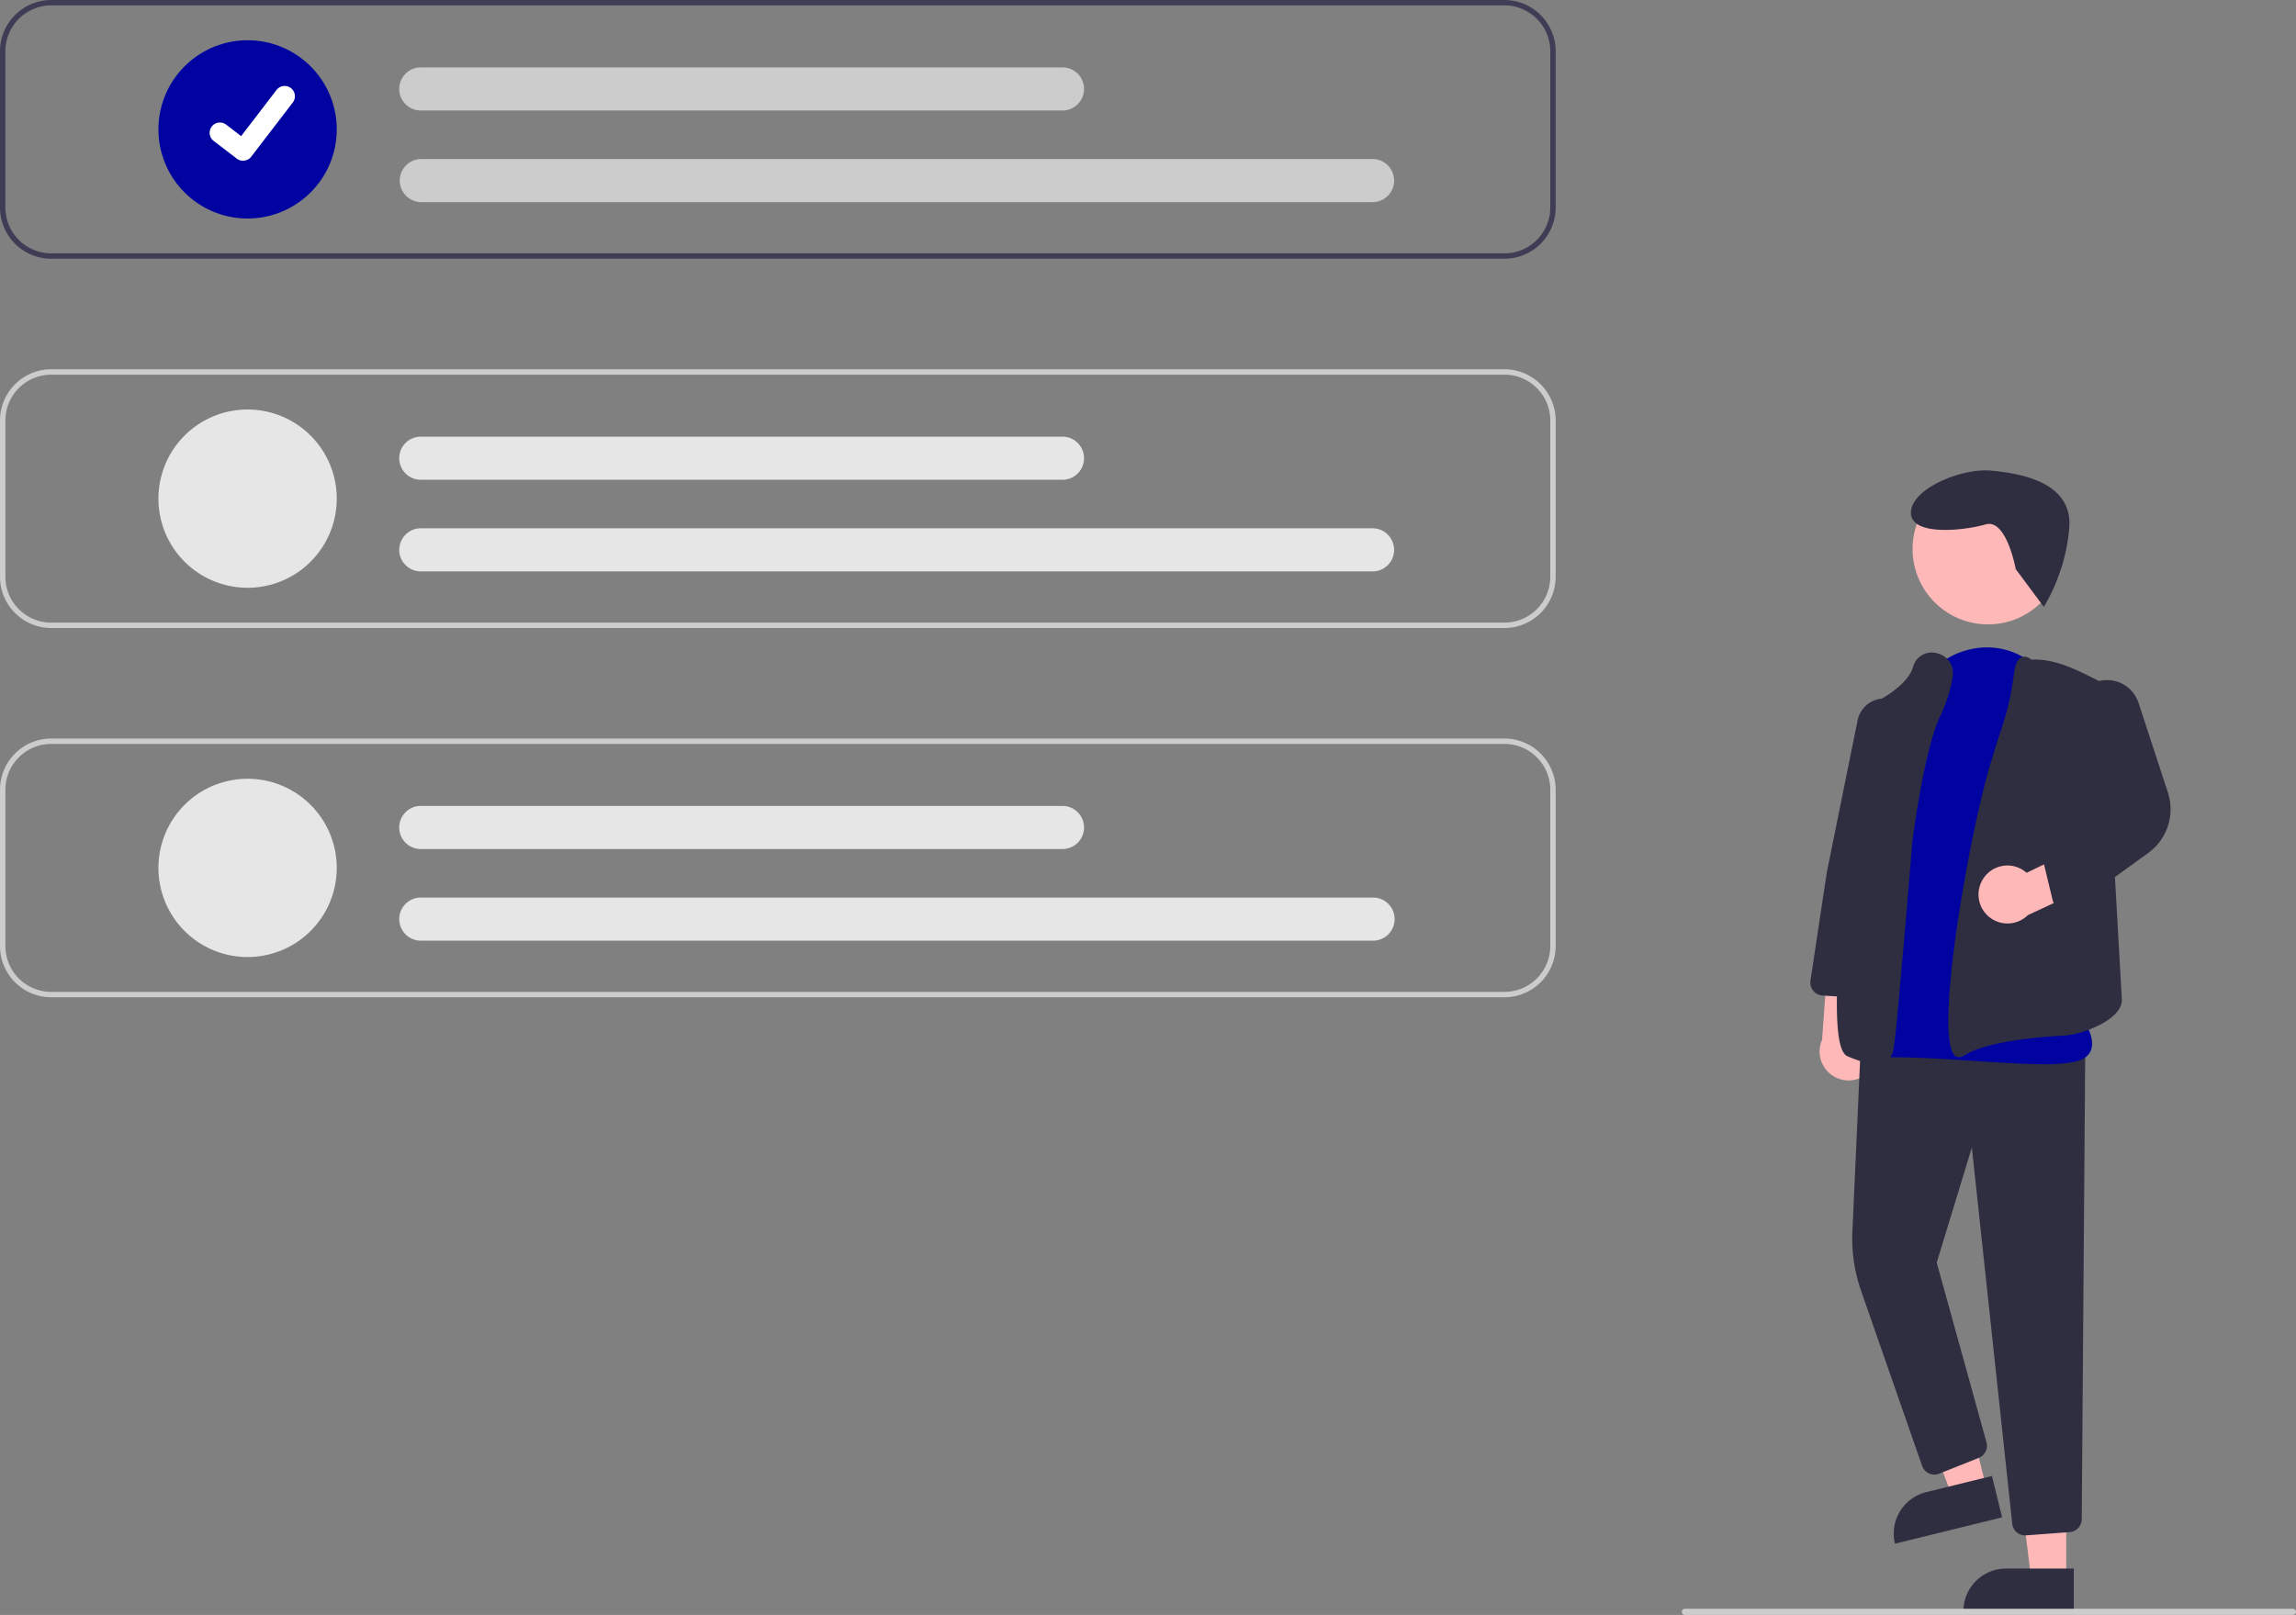 <svg xmlns="http://www.w3.org/2000/svg" width="747.62" height="526"><rect width="100%" height="100%" fill="#808080" stroke="none"/><g data-name="Group 33" transform="translate(-227 -187)"><path fill="#ffb8b8" d="M836.437 535.188a9.377 9.377 0 0 0-3.1-14.04l1.853-21.348-12.7-4.29-2.194 30.184a9.428 9.428 0 0 0 16.138 9.495z" data-name="Path 498"/><path fill="#ffb8b8" d="M899.8 701.162h-11.427l-5.437-44.1h16.873z" data-name="Path 499"/><path fill="#2f2e41" d="M880.207 697.894h22.048v13.882h-35.93a13.882 13.882 0 0 1 13.882-13.882z" data-name="Path 500"/><path fill="#ffb8b8" d="m873.855 671.9-11.1 2.728-15.806-41.523 16.385-4.027z" data-name="Path 501"/><path fill="#2f2e41" d="m854.201 673.01 21.409-5.27 3.317 13.48-34.888 8.587a13.882 13.882 0 0 1 10.162-16.797z" data-name="Path 502"/><path fill="#2f2e41" d="M886.425 687.1a4.21 4.21 0 0 1-4.2-3.779l-13.152-122.55-11.447 37.476 16.213 58.533a4.225 4.225 0 0 1-2.505 5.056l-12.89 5.156a4.23 4.23 0 0 1-5.565-2.536l-19.869-57.008a51.611 51.611 0 0 1-2.835-19.395l2.773-61.523 73.043 3.093-1.14 152.215a4.254 4.254 0 0 1-3.912 4.186l-14.185 1.069q-.166.007-.329.007z" data-name="Path 503"/><circle cx="24.561" cy="24.561" r="24.561" fill="#ffb8b8" data-name="Ellipse 83" transform="translate(849.767 341.252)"/><path fill="#0103a0" d="M892.39 533.625c-6.468 0-14.5-.529-22.817-1.076-11.36-.748-23.106-1.521-31.875-1.013a6.966 6.966 0 0 1-6.232-2.714c-9.039-11.574 4.9-56.708 5.5-58.623l11.344-50.468.488.11-.488-.11c2.5-11.1 10.471-19.288 20.813-21.368 9.68-1.944 19.043 1.931 25.048 10.375q.478.672.955 1.379c19.552 28.957 8.493 100.9 7.752 105.539 1.033 1.237 6.618 8.232 5.083 13.091-.625 1.977-2.321 3.324-5.042 4a47.006 47.006 0 0 1-10.532.875z" data-name="Path 504"/><path fill="#2f2e41" d="M838.094 533.647c-2.225 0-5.226-.821-9.272-2.5-1.739-.724-7.031-2.925-.606-59.072 3.156-27.58 7.677-54.968 7.722-55.241l.043-.264.244-.11c.116-.053 11.662-5.345 13.67-12.146q.1-.353.234-.685a6.244 6.244 0 0 1 7.754-3.808 6.561 6.561 0 0 1 4.942 7.488 46.021 46.021 0 0 1-3.991 12.792c-5.433 11.21-9.114 40.928-9.15 41.227-.208 2.538-5.138 62.672-6.088 67.235-.332 1.594-.942 3.544-2.733 4.49a5.842 5.842 0 0 1-2.767.6z" data-name="Path 505"/><path fill="#2f2e41" d="M864.925 531.343a2.018 2.018 0 0 1-1.239-.425c-7.226-5.491 4.468-72.051 11.4-95.016 1.389-4.6 2.625-8.537 3.676-11.706a89.255 89.255 0 0 0 3.989-17.506c.382-3.226 1.211-5.068 2.537-5.633.921-.393 2-.126 3.22.793 6.407-.316 12.632 2.3 18.4 5.181l5.192 2.59 5.826 103.149c-.165 6.583-13.141 11.23-18.8 11.527-9.089.477-25.41 1.957-32.6 6.509a3.005 3.005 0 0 1-1.6.536z" data-name="Path 506"/><path fill="#2f2e41" d="M832.469 511.989c-.086 0-.172 0-.259-.008l-11.768-.724a4.229 4.229 0 0 1-3.923-4.853l5.325-35.279 10.024-49.5a8.879 8.879 0 0 1 11.362-6.709 8.928 8.928 0 0 1 6.108 9.879l-7.964 49.6-4.715 33.947a4.251 4.251 0 0 1-4.191 3.647z" data-name="Path 507"/><path fill="#ffb8b8" d="M872.67 473.374a9.377 9.377 0 0 1 14.225-2.093l19.295-9.32 8.524 10.344-27.433 12.779a9.428 9.428 0 0 1-14.611-11.71z" data-name="Path 508"/><path fill="#2f2e41" d="M899.474 483.383a4.232 4.232 0 0 1-4.114-3.241l-2.8-11.65a4.211 4.211 0 0 1 1.94-4.619l16.9-10.116-8.64-31.634a10.753 10.753 0 0 1 20.593-6.181l9.539 29.125a17.576 17.576 0 0 1-6.421 19.773l-24.52 17.74a4.224 4.224 0 0 1-2.477.803z" data-name="Path 509"/><path fill="#3f3d56" d="M716.874 187H243.68A16.7 16.7 0 0 0 227 203.68v50.92a16.7 16.7 0 0 0 16.68 16.68h473.194a16.7 16.7 0 0 0 16.68-16.68v-50.92a16.7 16.7 0 0 0-16.68-16.68zm14.924 67.6a14.946 14.946 0 0 1-14.924 14.924H243.68a14.946 14.946 0 0 1-14.924-14.924v-50.92a14.946 14.946 0 0 1 14.924-14.924h473.194a14.946 14.946 0 0 1 14.924 14.924z" data-name="Path 511"/><path fill="#ccc" d="M716.874 391.553H243.68a16.7 16.7 0 0 1-16.68-16.68v-50.919a16.7 16.7 0 0 1 16.68-16.68h473.194a16.7 16.7 0 0 1 16.68 16.68v50.919a16.7 16.7 0 0 1-16.68 16.68zM243.68 309.03a14.941 14.941 0 0 0-14.924 14.924v50.919A14.941 14.941 0 0 0 243.68 389.8h473.194a14.941 14.941 0 0 0 14.925-14.924v-50.922a14.941 14.941 0 0 0-14.924-14.924z" data-name="Path 512"/><path fill="#ccc" d="M716.874 511.827H243.68a16.7 16.7 0 0 1-16.68-16.68v-50.919a16.7 16.7 0 0 1 16.68-16.68h473.194a16.7 16.7 0 0 1 16.68 16.68v50.919a16.7 16.7 0 0 1-16.68 16.68zM243.68 429.3a14.941 14.941 0 0 0-14.924 14.924v50.919a14.941 14.941 0 0 0 14.924 14.925h473.194a14.941 14.941 0 0 0 14.925-14.924v-50.916a14.941 14.941 0 0 0-14.925-14.928z" data-name="Path 513"/><path fill="#0103a0" d="M307.619 258.172a29.032 29.032 0 1 1 29.032-29.032 29.032 29.032 0 0 1-29.032 29.032z" data-name="Path 514"/><path fill="#ccc" d="M674.01 252.843h-309.9a7.024 7.024 0 0 1 0-14.047h309.9a7.024 7.024 0 0 1 0 14.047z" data-name="Path 515"/><path fill="#ccc" d="M573.045 222.994H364.103a7.024 7.024 0 1 1 0-14.047h208.942a7.024 7.024 0 0 1 0 14.047z" data-name="Path 516"/><path fill="#e6e6e6" d="M307.619 378.445a29.032 29.032 0 1 1 29.032-29.032 29.032 29.032 0 0 1-29.032 29.032z" data-name="Path 517"/><path fill="#e6e6e6" d="M674.01 373.117h-309.9a7.024 7.024 0 1 1 0-14.047h309.9a7.024 7.024 0 0 1 0 14.047z" data-name="Path 518"/><path fill="#e6e6e6" d="M573.045 343.268H364.103a7.024 7.024 0 1 1 0-14.047h208.942a7.024 7.024 0 0 1 0 14.047z" data-name="Path 519"/><path fill="#e6e6e6" d="M307.619 498.719a29.032 29.032 0 1 1 29.032-29.032 29.032 29.032 0 0 1-29.032 29.032z" data-name="Path 520"/><path fill="#e6e6e6" d="M674.01 493.391h-309.9a7.024 7.024 0 1 1 0-14.047h309.9a7.024 7.024 0 1 1 0 14.047z" data-name="Path 521"/><path fill="#e6e6e6" d="M573.045 463.542H364.103a7.024 7.024 0 1 1 0-14.047h208.942a7.024 7.024 0 0 1 0 14.047z" data-name="Path 522"/><path fill="#fff" d="M306.137 239.352a3.321 3.321 0 0 1-2-.664l-.036-.027-7.525-5.756a3.344 3.344 0 1 1 4.069-5.308l4.874 3.738 11.517-15.026a3.343 3.343 0 0 1 4.686-.619l-.071.1.073-.1a3.347 3.347 0 0 1 .618 4.687l-13.547 17.666a3.345 3.345 0 0 1-2.66 1.3z" data-name="Path 395"/><path fill="#ccc" d="M973.62 713h-198a1 1 0 0 1 0-2h198a1 1 0 0 1 0 2z" data-name="Path 523"/><path fill="#2f2e41" d="M883.357 372.36s-2.988-16.526-9.79-14.552-24.304 3.995-24.337-3.788 16.476-14.662 26.21-13.731 26.282 3.78 25.37 18.376a59.931 59.931 0 0 1-8.302 26.01z" data-name="Path 561"/></g></svg>